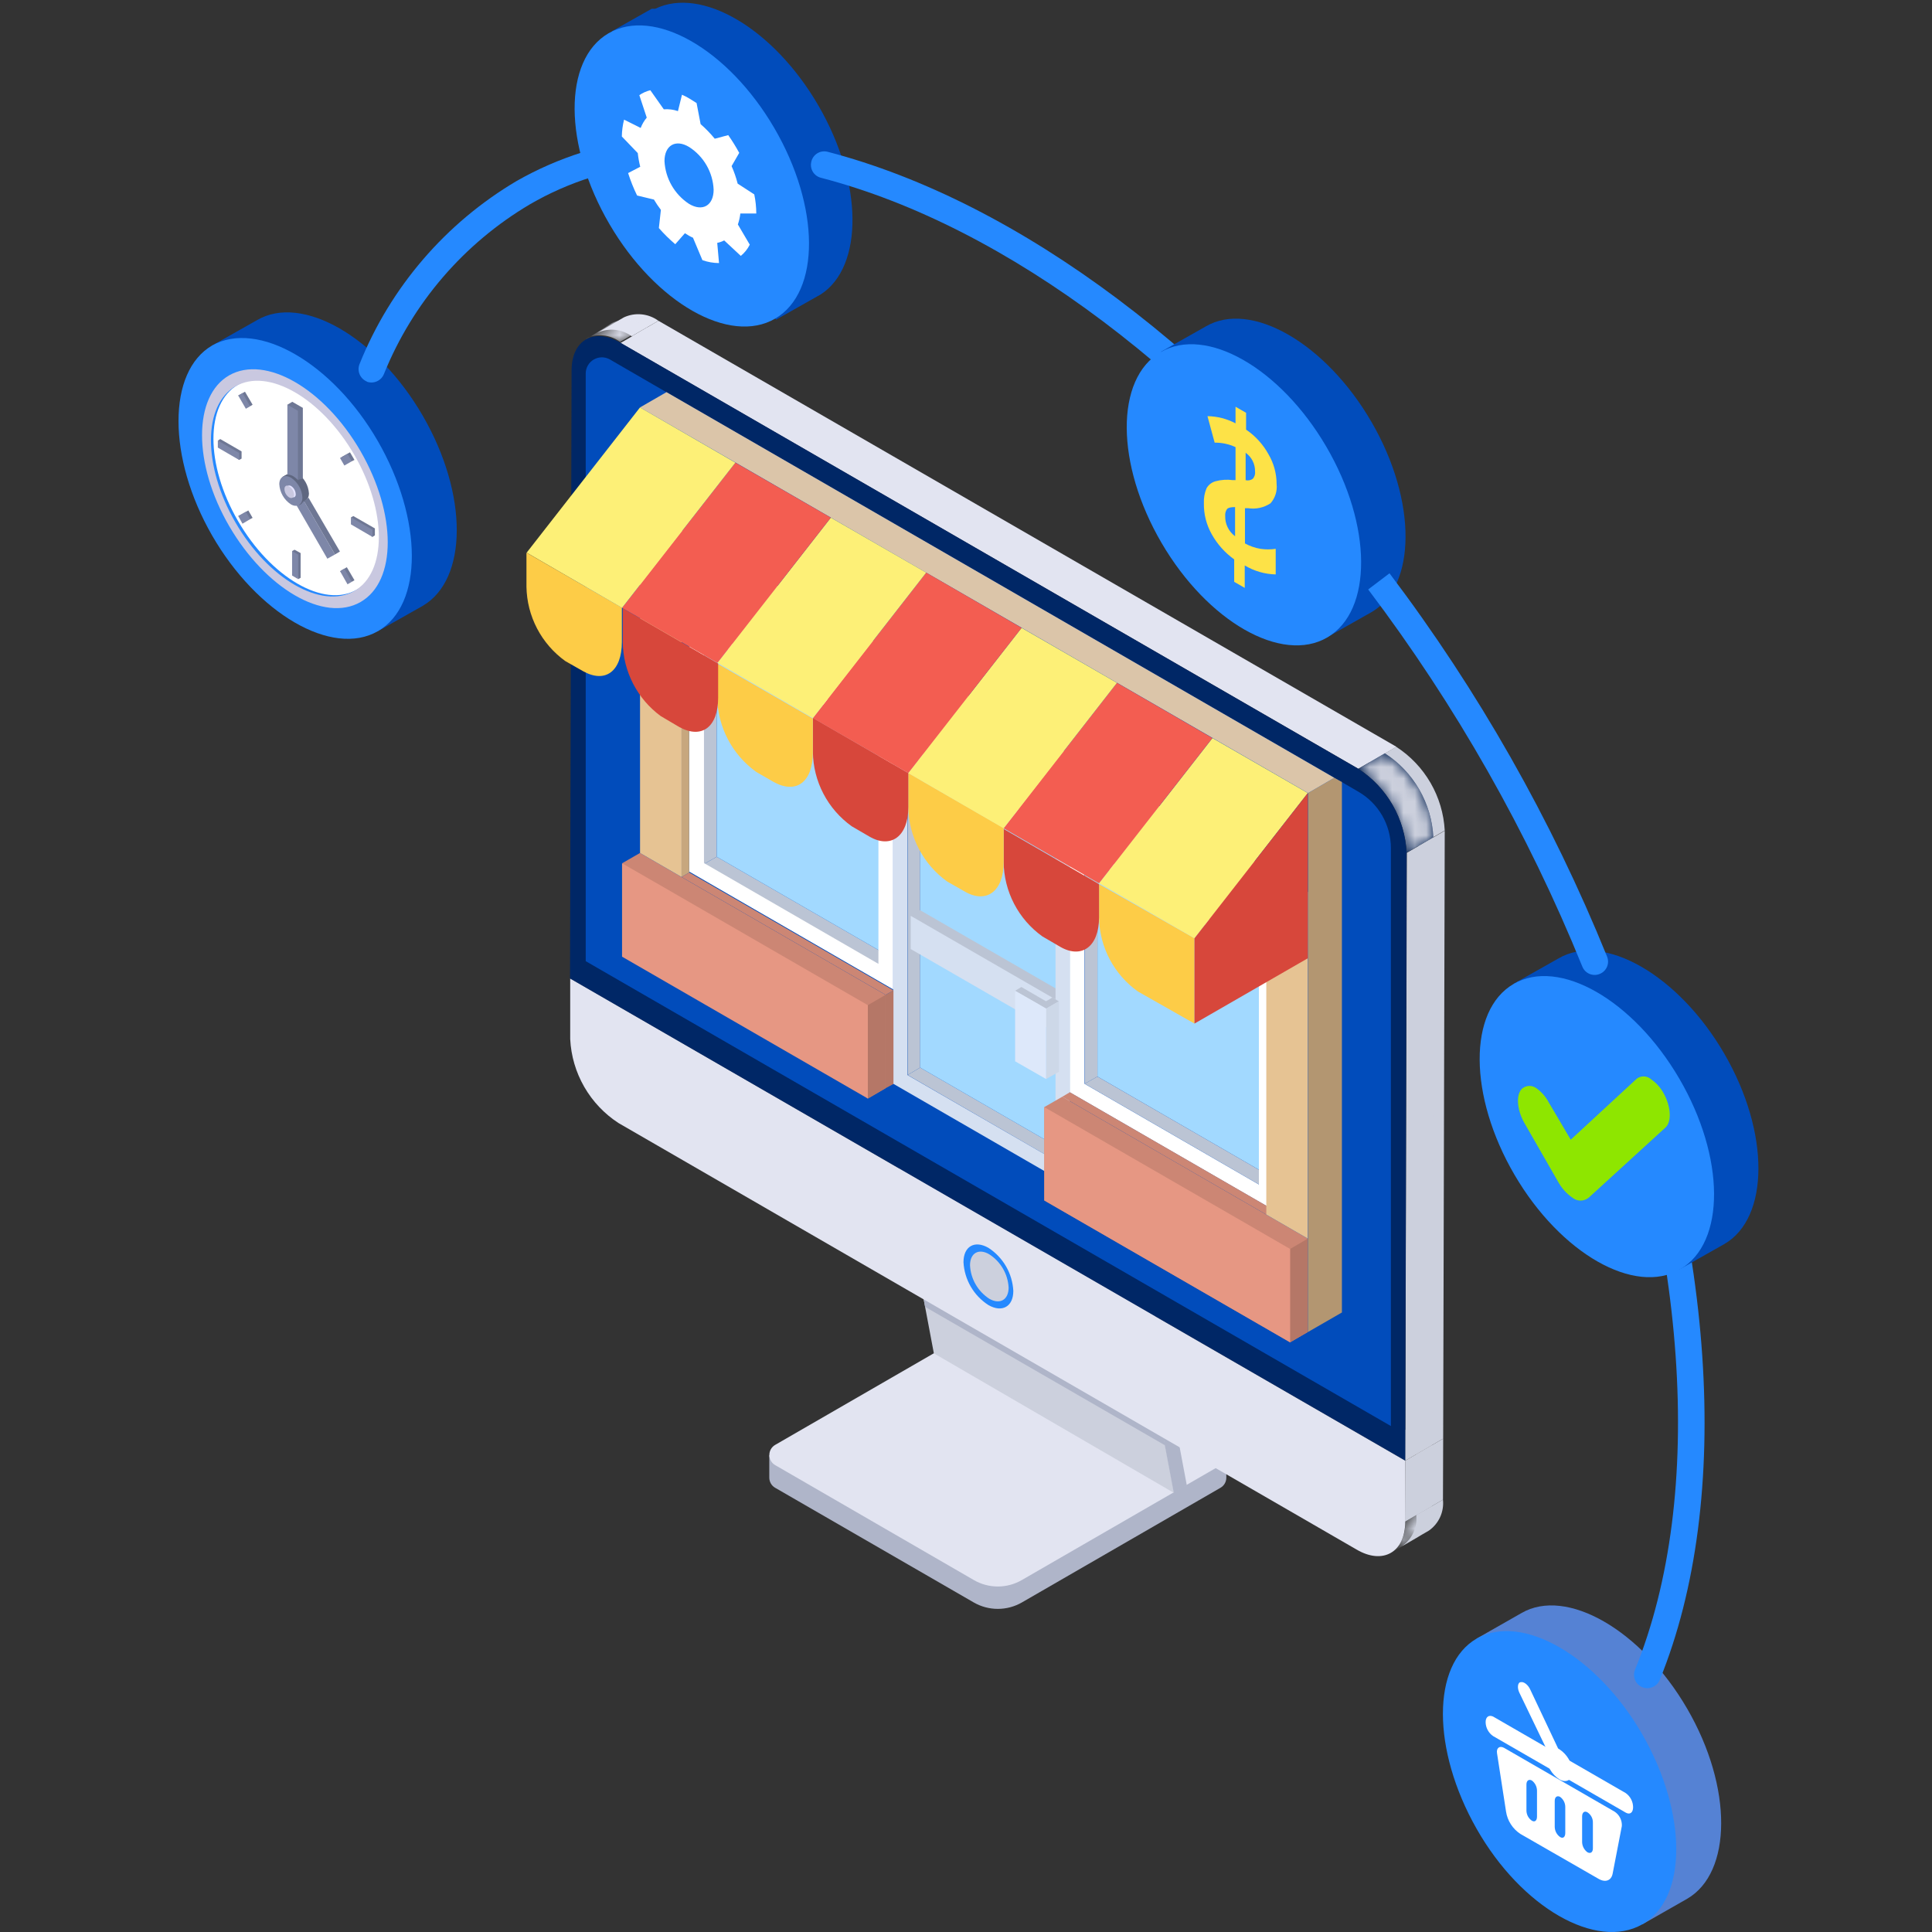 <svg xmlns="http://www.w3.org/2000/svg" width="170" height="170" viewBox="0 0 170 170" fill="none"><rect x="0" y="0" width="170" height="170" fill="#333333" stroke="none"/><g clip-path="url(#clip0_768_9613)"><path d="M124.617 133.322L126.968 131.959C127.024 132.483 126.937 133.013 126.719 133.492C126.5 133.972 126.156 134.383 125.724 134.685L123.373 136.048C123.806 135.746 124.149 135.334 124.368 134.855C124.587 134.375 124.673 133.846 124.617 133.322Z" fill="#CCD0DD"></path><path d="M124.658 127.949L126.988 126.586L126.969 131.959L124.638 133.322L124.658 127.949Z" fill="#CCD0DD"></path><path d="M52.541 29.291L54.892 27.928C55.379 27.701 55.918 27.608 56.453 27.661C56.988 27.713 57.5 27.908 57.934 28.225L55.583 29.588C55.149 29.27 54.638 29.076 54.103 29.023C53.568 28.971 53.029 29.064 52.541 29.291Z" fill="#E2E4F1"></path><path d="M124.794 74.463L127.125 73.1L126.987 126.587L124.656 127.95L124.794 74.463Z" fill="#CCD0DD"></path><path d="M55.606 29.587L57.936 28.225L122.879 65.713L120.528 67.076L55.606 29.587Z" fill="#E2E4F1"></path><path d="M120.508 67.076L122.859 65.713C124.1 66.517 125.134 67.604 125.876 68.885C126.617 70.165 127.045 71.603 127.125 73.08L124.775 74.443C124.695 72.966 124.267 71.528 123.525 70.248C122.784 68.967 121.75 67.88 120.508 67.076Z" fill="#CCD0DD"></path><path d="M105.832 128.226L89.913 118.982C89.271 118.61 88.542 118.413 87.799 118.413C87.057 118.413 86.328 118.61 85.686 118.982L70.24 127.91L67.692 128.048V130.023C67.693 130.204 67.74 130.381 67.83 130.537C67.92 130.693 68.05 130.822 68.206 130.912L85.686 141.005C86.329 141.374 87.058 141.568 87.799 141.568C88.541 141.568 89.27 141.374 89.913 141.005L107.393 130.912C107.549 130.822 107.678 130.693 107.768 130.537C107.859 130.381 107.906 130.204 107.906 130.023V128.048L105.832 128.226Z" fill="#AFB5C9"></path><path d="M85.687 117.046L68.207 127.139C68.051 127.23 67.922 127.359 67.832 127.515C67.742 127.671 67.695 127.848 67.695 128.028C67.695 128.208 67.742 128.385 67.832 128.541C67.922 128.697 68.051 128.827 68.207 128.917L85.687 139.03C86.329 139.403 87.058 139.599 87.8 139.599C88.543 139.599 89.272 139.403 89.914 139.03L107.394 128.937C107.55 128.847 107.679 128.717 107.769 128.561C107.859 128.405 107.906 128.228 107.906 128.048C107.906 127.868 107.859 127.691 107.769 127.535C107.679 127.379 107.55 127.249 107.394 127.159L89.914 116.987C89.266 116.627 88.534 116.443 87.793 116.454C87.051 116.464 86.325 116.668 85.687 117.046Z" fill="#E2E4F1"></path><path d="M103.305 131.366L82.171 119.081L76.956 91.409L98.071 103.675L103.305 131.366Z" fill="#CCD0DD"></path><path d="M81.401 114.992L76.957 91.409L98.072 103.675L102.516 127.179L81.401 114.992Z" fill="#AFB5C9"></path><path d="M98.899 101.305L104.43 130.695L103.284 131.366L98.07 103.714C98.593 103.109 98.893 102.342 98.919 101.542C98.928 101.462 98.921 101.382 98.899 101.305Z" fill="#AFB5C9"></path><path d="M77.331 88.289C77.149 88.198 76.947 88.16 76.745 88.177C76.542 88.195 76.349 88.267 76.186 88.387C75.733 88.695 75.361 89.107 75.1 89.588C74.839 90.069 74.696 90.605 74.684 91.153C74.669 91.334 74.703 91.516 74.783 91.679C74.863 91.843 74.986 91.982 75.139 92.081L96.253 104.366C96.106 104.257 95.987 104.114 95.908 103.948C95.829 103.783 95.791 103.601 95.799 103.418C95.817 102.872 95.962 102.338 96.223 101.858C96.483 101.378 96.852 100.966 97.3 100.653C97.464 100.536 97.656 100.463 97.857 100.442C98.058 100.422 98.26 100.453 98.445 100.534L77.331 88.289Z" fill="#848B92"></path><path d="M97.299 100.673C98.089 100.218 98.76 100.495 98.879 101.305C98.889 101.37 98.889 101.437 98.879 101.502C98.853 102.302 98.553 103.069 98.029 103.675C97.84 103.903 97.613 104.097 97.358 104.248C96.508 104.742 95.817 104.366 95.778 103.418C95.796 102.872 95.941 102.338 96.202 101.858C96.462 101.378 96.831 100.966 97.279 100.653L97.299 100.673Z" fill="#9FA7B0"></path><mask id="mask0_768_9613" style="mask-type:luminance" maskUnits="userSpaceOnUse" x="122" y="132" width="4" height="5"><path d="M124.717 135.277L122.386 136.64C122.815 136.33 123.154 135.914 123.373 135.432C123.591 134.951 123.68 134.421 123.631 133.895L125.961 132.532C126.014 133.058 125.927 133.59 125.709 134.072C125.49 134.554 125.148 134.97 124.717 135.277Z" fill="white"></path></mask><g mask="url(#mask0_768_9613)"><path d="M123.631 133.895L125.961 132.532C126.014 133.058 125.927 133.59 125.709 134.072C125.49 134.554 125.148 134.97 124.717 135.277L122.386 136.64C122.815 136.33 123.154 135.914 123.373 135.432C123.591 134.951 123.68 134.421 123.631 133.895Z" fill="#CCD0DD"></path></g><path d="M123.65 128.522L126 127.159L125.98 132.532L123.63 133.894L123.65 128.522Z" fill="#CCD0DD"></path><path d="M50.175 86.096L52.525 84.733L126 127.159L123.65 128.522L50.175 86.096Z" fill="#908F90"></path><path d="M123.648 128.522V133.894C123.648 136.6 121.673 137.707 119.362 136.344L54.42 98.816C53.178 98.008 52.146 96.918 51.408 95.634C50.669 94.35 50.246 92.909 50.173 91.429V86.096L123.648 128.522Z" fill="#E2E4F1"></path><path d="M86.972 109.798C85.767 109.107 84.779 109.66 84.779 111.062C84.819 111.82 85.039 112.557 85.42 113.213C85.801 113.869 86.333 114.425 86.972 114.835C88.177 115.526 89.164 114.973 89.164 113.59C89.124 112.83 88.905 112.09 88.524 111.431C88.142 110.772 87.611 110.212 86.972 109.798Z" fill="#2589FF"></path><path d="M87.051 110.371C86.123 109.818 85.353 110.252 85.353 111.338C85.383 111.928 85.552 112.503 85.848 113.014C86.143 113.526 86.556 113.96 87.051 114.281C87.98 114.815 88.75 114.38 88.75 113.294C88.718 112.707 88.548 112.136 88.253 111.628C87.957 111.119 87.546 110.689 87.051 110.371Z" fill="#CCD0DD"></path><mask id="mask1_768_9613" style="mask-type:luminance" maskUnits="userSpaceOnUse" x="51" y="28" width="6" height="3"><path d="M51.562 29.864L53.853 28.422C54.341 28.198 54.879 28.108 55.414 28.16C55.948 28.212 56.459 28.405 56.895 28.718L54.564 30.081C54.127 29.784 53.619 29.607 53.092 29.569C52.565 29.531 52.037 29.633 51.562 29.864Z" fill="white"></path></mask><g mask="url(#mask1_768_9613)"><path d="M51.562 29.864L53.853 28.422C54.341 28.198 54.879 28.108 55.414 28.16C55.948 28.212 56.459 28.405 56.895 28.718L54.564 30.081C54.13 29.764 53.619 29.569 53.084 29.517C52.548 29.465 52.009 29.557 51.522 29.785L51.562 29.864Z" fill="#E2E4F1"></path></g><path d="M123.79 75.035L126.141 73.672L126.002 127.159L123.652 128.522L123.79 75.035Z" fill="#CCD0DD"></path><path d="M54.602 30.18L56.952 28.817L121.875 66.285L119.525 67.648L54.602 30.18Z" fill="#E2E4F1"></path><path d="M119.524 67.648L121.855 66.286C123.101 67.09 124.138 68.179 124.88 69.464C125.622 70.748 126.048 72.191 126.121 73.673L123.771 75.035C123.698 73.556 123.275 72.115 122.536 70.831C121.798 69.547 120.766 68.456 119.524 67.648Z" fill="#001E4F"></path><mask id="mask2_768_9613" style="mask-type:luminance" maskUnits="userSpaceOnUse" x="119" y="66" width="8" height="10"><path d="M119.524 67.648L121.855 66.286C123.101 67.09 124.138 68.179 124.88 69.464C125.622 70.748 126.048 72.191 126.121 73.673L123.771 75.035C123.698 73.556 123.275 72.115 122.536 70.831C121.798 69.547 120.766 68.456 119.524 67.648Z" fill="white"></path></mask><g mask="url(#mask2_768_9613)"><path d="M119.524 67.648L121.855 66.286C123.101 67.09 124.138 68.179 124.88 69.464C125.622 70.748 126.048 72.191 126.121 73.673L123.771 75.035C123.698 73.556 123.275 72.115 122.536 70.831C121.798 69.547 120.766 68.456 119.524 67.648Z" fill="#CCD0DD"></path></g><path d="M119.523 67.648C120.765 68.456 121.797 69.546 122.535 70.831C123.274 72.115 123.697 73.556 123.77 75.035L123.651 128.522L50.156 86.096L50.294 32.609C50.294 29.903 52.27 28.797 54.6 30.16L119.523 67.648Z" fill="#002766"></path><path d="M51.539 32.846V84.575L122.387 125.48V74.621C122.386 73.615 122.121 72.628 121.619 71.758C121.116 70.888 120.393 70.165 119.523 69.663L118.061 68.814L117.409 68.438L58.629 34.505L53.652 31.622C53.437 31.502 53.194 31.44 52.948 31.442C52.702 31.445 52.461 31.511 52.248 31.634C52.035 31.757 51.857 31.934 51.733 32.147C51.609 32.359 51.542 32.6 51.539 32.846Z" fill="#014CBB"></path><path d="M111.895 103.576L96.567 94.727V74.64L111.895 83.489V103.576Z" fill="#A2D9FF"></path><path d="M111.895 103.576L96.567 94.728L95.442 95.36L110.788 104.228L111.895 103.576Z" fill="#BBC4D4"></path><path d="M96.57 74.64V94.727L95.445 95.359V75.292L96.57 74.64Z" fill="#BBC4D4"></path><path d="M78.418 84.24L63.071 75.391L61.945 76.023L77.292 84.891L78.418 84.24Z" fill="#BBC4D4"></path><path d="M63.07 55.304V75.391L61.944 76.023V55.956L63.07 55.304Z" fill="#BBC4D4"></path><path d="M80.969 65.634V93.938L79.863 94.589V66.286L80.969 65.634Z" fill="#BBC4D4"></path><path d="M94.004 101.463L80.968 93.938L79.862 94.589L92.878 102.115L94.004 101.463Z" fill="#BBC4D4"></path><path d="M112.074 83.391V106.48L94.12 96.11V73.021L112.074 83.391ZM95.424 95.36L110.771 104.228V84.141L95.424 75.273V95.36Z" fill="white"></path><path d="M78.418 84.24L63.071 75.391V55.304L78.418 64.172V84.24Z" fill="#A2D9FF"></path><path d="M78.598 63.975V87.064L60.644 76.694V53.684L78.598 63.975ZM61.947 75.944L77.294 84.812V64.804L61.947 55.956V75.944Z" fill="white"></path><path d="M94.004 101.463L80.968 93.938V65.634L94.004 73.159V101.463Z" fill="#A2D9FF"></path><path d="M94.004 90.56V87.617L80.968 80.092L80.138 80.586L94.004 90.56Z" fill="#BBC4D4"></path><path d="M94.121 73.021V104.327L78.597 95.359V63.975L94.121 73.021ZM79.841 94.589L92.877 102.114V73.85L79.841 66.325V94.589Z" fill="#D5E0F1"></path><path d="M93.172 91.034V88.111L80.136 80.585V83.509L93.172 91.034Z" fill="#D5E0F1"></path><path d="M56.314 75.055L59.968 77.169L77.922 87.538V95.755L76.362 96.663L54.734 75.964L56.314 75.055Z" fill="#CC8674"></path><path d="M76.362 88.447V96.663L77.922 95.755V87.538L76.362 88.447Z" fill="#B57767"></path><path d="M78.617 87.143V95.379L77.926 95.755V87.538L78.617 87.143Z" fill="#B57767"></path><path d="M60.645 59.214V76.773L59.973 77.168V59.609L60.645 59.214Z" fill="#C7A77E"></path><path d="M78.617 87.143L60.643 76.773L59.972 77.168L77.926 87.538L78.617 87.143Z" fill="#CC8674"></path><path d="M112.094 106.479L94.14 96.11L93.468 96.505L111.422 106.874L112.094 106.479Z" fill="#CC8674"></path><path d="M93.47 96.505L111.424 106.875L115.078 108.988V117.205L113.518 118.113L91.89 105.63V97.414L93.47 96.505Z" fill="#CC8674"></path><path d="M113.518 109.897V118.113L115.078 117.205V108.988L113.518 109.897Z" fill="#B57767"></path><path d="M115.096 69.782V117.205L118.078 115.486V68.814L117.407 68.439L115.096 69.782Z" fill="#B39671"></path><path d="M56.315 35.849L115.095 69.782L117.406 68.439L58.646 34.506L56.315 35.849Z" fill="#DBC5A9"></path><path d="M54.736 75.964L58.409 78.077L76.363 88.447V96.663L54.736 84.18V75.964Z" fill="#E69783"></path><path d="M109.862 107.784L113.516 109.897V118.113L91.888 105.631V97.414L109.862 107.784Z" fill="#E69783"></path><path d="M115.078 78.492V108.988L111.424 106.875V83.785L93.47 73.416L77.926 64.449L59.972 54.079V77.169L56.318 75.055V44.559L115.078 78.492Z" fill="#E6C393"></path><path d="M100.124 87.242L105.102 90.066V82.561L96.707 77.801V80.803C96.737 82.068 97.061 83.309 97.654 84.427C98.248 85.544 99.093 86.508 100.124 87.242Z" fill="#FDCC47"></path><path d="M91.73 82.402L93.29 83.311C95.166 84.397 96.707 83.311 96.707 80.723V77.8L88.313 72.941V75.825C88.322 77.113 88.637 78.381 89.231 79.524C89.825 80.667 90.681 81.654 91.73 82.402Z" fill="#D7473B"></path><path d="M83.339 77.564L84.899 78.453C86.776 79.539 88.316 78.453 88.316 75.865V72.863L79.922 68.024V71.026C79.943 72.307 80.262 73.565 80.856 74.7C81.449 75.835 82.299 76.816 83.339 77.564Z" fill="#FDCC47"></path><path d="M74.945 72.705L76.505 73.614C78.381 74.7 79.922 73.614 79.922 71.026V68.024L71.528 63.165V66.167C71.543 67.449 71.861 68.709 72.455 69.844C73.049 70.98 73.901 71.96 74.945 72.705Z" fill="#D7473B"></path><path d="M66.546 67.925L68.087 68.814C70.062 69.9 71.523 68.814 71.523 66.227V63.224L63.109 58.385V61.388C63.134 62.669 63.457 63.928 64.054 65.063C64.65 66.198 65.504 67.178 66.546 67.925Z" fill="#FDCC47"></path><path d="M96.709 77.722L105.104 82.561L115.078 69.781L106.684 64.942L96.709 77.722Z" fill="#FDF077"></path><path d="M105.104 82.561V90.066L115.078 84.319V69.782L105.104 82.561Z" fill="#D7473B"></path><path d="M88.311 72.882L96.705 77.722L106.68 64.942L98.285 60.084L88.311 72.882Z" fill="#F35D51"></path><path d="M79.916 68.024L88.311 72.883L98.285 60.084L89.891 55.245L79.916 68.024Z" fill="#FDF077"></path><path d="M71.526 63.185L79.92 68.024L89.894 55.245L81.5 50.386L71.526 63.185Z" fill="#F35D51"></path><path d="M63.131 58.326L71.526 63.185L81.5 50.386L73.106 45.547L63.131 58.326Z" fill="#FDF077"></path><path d="M58.135 63.007L59.774 63.974C61.75 65.061 63.191 63.974 63.191 61.387V58.385L54.797 53.526V56.548C54.819 57.809 55.132 59.047 55.711 60.167C56.29 61.288 57.119 62.259 58.135 63.007Z" fill="#D7473B"></path><path d="M49.741 58.168L51.302 59.057C53.277 60.163 54.719 59.057 54.719 56.489V53.467L46.324 48.628V51.63C46.345 52.911 46.665 54.169 47.258 55.304C47.851 56.439 48.702 57.42 49.741 58.168Z" fill="#FDCC47"></path><path d="M54.737 53.487L63.131 58.326L73.106 45.547L64.711 40.708L54.737 53.487Z" fill="#F35D51"></path><path d="M46.342 48.628L54.736 53.487L64.711 40.708L56.317 35.849L46.342 48.628Z" fill="#FDF077"></path><path d="M89.319 87.182L92.045 88.743L92.598 88.427L89.872 86.847L89.319 87.182Z" fill="#BBC4D4"></path><path d="M93.172 88.111L92.046 88.743L91.493 88.427L92.599 87.775L93.172 88.111Z" fill="#BBC4D4"></path><path d="M93.172 94.313L92.046 94.945V88.743L93.172 88.111V94.313Z" fill="#CDD8E8"></path><path d="M89.321 93.385L92.047 94.945V88.743L89.321 87.183V93.385Z" fill="#DDE8FA"></path><path d="M18.672 30.398L22.622 28.166C26.573 25.855 33.17 29.627 37.199 36.58C41.228 43.532 41.149 50.998 37.199 53.309L33.249 55.541L32.103 53.566C28.113 51.736 24.787 48.718 22.581 44.923C20.374 41.129 19.395 36.745 19.778 32.373L18.672 30.398Z" fill="#014CBB"></path><path d="M18.669 30.398C14.719 32.689 14.719 40.273 18.669 47.127C22.62 53.981 29.217 57.852 33.246 55.541C37.275 53.23 37.196 45.665 33.246 38.812C29.296 31.958 22.699 28.126 18.669 30.398Z" fill="#2589FF"></path><path d="M20.943 33.854C23.827 32.215 28.508 34.92 31.392 39.898C34.276 44.875 34.276 50.228 31.392 51.887C28.508 53.546 23.827 50.82 20.943 45.843C18.06 40.866 18.06 35.513 20.943 33.854Z" fill="white"></path><path d="M20.17 33.024C23.37 31.207 28.545 34.19 31.725 39.7C34.905 45.211 34.925 51.136 31.725 52.973C28.525 54.81 23.37 51.788 20.17 46.297C16.971 40.806 16.99 34.841 20.17 33.024ZM31.172 52.005C34.056 50.366 34.056 44.993 31.172 40.016C28.288 35.039 23.607 32.333 20.723 33.992C17.84 35.651 17.84 41.004 20.723 45.981C23.607 50.959 28.288 53.645 31.172 52.005Z" fill="#C9C8E0"></path><path d="M25.149 42.248C25.172 42.601 25.276 42.944 25.455 43.249C25.633 43.554 25.88 43.813 26.176 44.006C26.729 44.322 27.184 44.006 27.184 43.414C27.162 43.063 27.059 42.722 26.885 42.417C26.71 42.112 26.468 41.852 26.176 41.656C25.604 41.379 25.149 41.636 25.149 42.248Z" fill="#5F6780"></path><path d="M24.852 41.971L25.445 41.636L26.887 44.124L26.314 44.46L24.852 41.971Z" fill="#5F6780"></path><path d="M26.214 42.228L26.648 42.11V35.888L25.72 35.355L25.286 35.612L26.214 42.228Z" fill="#6E7794"></path><path d="M27.145 43.789L26.75 44.105L29.476 48.786L29.91 48.529L27.145 43.789Z" fill="#6E7794"></path><path d="M25.287 43.078L26.215 43.631V36.145L25.287 35.612V43.078Z" fill="#7E87A8"></path><path d="M25.941 42.703L25.289 43.078L28.805 49.161L29.477 48.786L25.941 42.703Z" fill="#7E87A8"></path><path d="M24.794 42.485C24.812 42.839 24.914 43.183 25.093 43.489C25.272 43.795 25.521 44.053 25.821 44.243C26.374 44.579 26.828 44.243 26.828 43.67C26.811 43.318 26.71 42.976 26.535 42.67C26.36 42.365 26.116 42.105 25.821 41.912C25.248 41.576 24.794 41.833 24.794 42.485Z" fill="#5F6780"></path><path d="M24.852 41.971L25.069 41.853L26.57 44.322L26.314 44.46L24.852 41.971Z" fill="#5F6780"></path><path d="M26.236 50.959L26.453 50.84V48.667L25.92 48.371L25.703 48.49L26.236 50.959Z" fill="#6E7794"></path><path d="M32.988 47.107V46.495L31.092 45.408L30.875 45.527L32.771 47.245L32.988 47.107Z" fill="#6E7794"></path><path d="M19.381 38.634L19.164 38.772L21.041 40.471L21.258 40.352V39.72L19.381 38.634Z" fill="#6E7794"></path><path d="M21.18 45.29L20.962 45.408L22.009 45.685L22.227 45.566L21.851 44.915L21.18 45.29Z" fill="#6E7794"></path><path d="M31.191 40.47L30.796 39.799L30.125 40.174L29.927 40.312L30.954 40.589L31.191 40.47Z" fill="#6E7794"></path><path d="M29.927 50.267L30.954 51.196L31.191 51.057L30.52 49.912L30.125 50.129L29.927 50.267Z" fill="#6E7794"></path><path d="M21.555 34.466L21.18 34.683L20.962 34.802L22.009 35.75L22.227 35.611L21.555 34.466Z" fill="#6E7794"></path><path d="M25.701 50.643L26.234 50.959V48.806L25.701 48.49V50.643Z" fill="#7E87A8"></path><path d="M32.773 47.245V46.613L30.877 45.527V46.139L32.773 47.245Z" fill="#7E87A8"></path><path d="M19.167 38.772V39.384L21.043 40.471V39.858L19.167 38.772Z" fill="#7E87A8"></path><path d="M20.961 45.408L21.336 46.08L22.008 45.685L21.633 45.033L20.961 45.408Z" fill="#7E87A8"></path><path d="M30.953 40.589L30.578 39.937L29.926 40.312L30.301 40.964L30.953 40.589Z" fill="#7E87A8"></path><path d="M30.578 51.413L30.953 51.195L30.301 50.05L29.926 50.267L30.578 51.413Z" fill="#7E87A8"></path><path d="M21.336 34.584L20.961 34.802L21.633 35.967L22.008 35.75L21.336 34.584Z" fill="#7E87A8"></path><path d="M24.575 42.604C24.595 42.96 24.698 43.307 24.876 43.615C25.055 43.924 25.303 44.187 25.602 44.382C26.155 44.698 26.609 44.382 26.609 43.789C26.592 43.437 26.492 43.095 26.317 42.789C26.142 42.484 25.897 42.224 25.602 42.031C25.029 41.715 24.575 41.972 24.575 42.604Z" fill="#7E87A8"></path><path d="M25.153 42.762H25.291C25.339 42.734 25.394 42.719 25.449 42.719C25.505 42.719 25.559 42.734 25.607 42.762C25.731 42.84 25.834 42.947 25.906 43.075C25.979 43.202 26.018 43.346 26.022 43.492C26.027 43.542 26.019 43.592 25.998 43.637C25.977 43.682 25.945 43.721 25.903 43.749H25.765H25.627C25.504 43.668 25.4 43.561 25.325 43.434C25.25 43.307 25.204 43.165 25.192 43.018C25.183 42.979 25.183 42.939 25.192 42.9L25.153 42.762Z" fill="#E5E4FF"></path><path d="M25.03 43.038C25.035 43.184 25.075 43.327 25.147 43.455C25.22 43.582 25.322 43.69 25.444 43.769C25.681 43.907 25.879 43.769 25.879 43.532C25.87 43.385 25.826 43.241 25.75 43.114C25.675 42.987 25.57 42.88 25.444 42.801C25.207 42.663 25.03 42.762 25.03 43.038Z" fill="#C9C8E0"></path><path d="M129.93 144.185L133.88 141.934C137.831 139.642 144.428 143.415 148.457 150.348C152.486 157.28 152.407 164.786 148.457 167.077L144.507 169.329L143.361 167.354C139.37 165.515 136.044 162.488 133.838 158.688C131.632 154.887 130.653 150.498 131.036 146.121L129.93 144.185Z" fill="#5582D4"></path><path d="M129.927 144.185C125.977 146.476 125.977 153.962 129.927 160.914C133.877 167.867 140.474 171.62 144.504 169.328C148.533 167.037 148.454 159.453 144.504 152.599C140.553 145.745 133.956 141.894 129.927 144.185Z" fill="#2589FF"></path><path d="M132.359 153.804L142.077 159.413C142.283 159.551 142.45 159.739 142.561 159.961C142.672 160.183 142.723 160.43 142.709 160.677L141.899 164.865C141.78 165.477 141.267 165.674 140.655 165.319L133.781 161.369C133.443 161.147 133.155 160.857 132.938 160.516C132.72 160.176 132.576 159.793 132.517 159.393L131.727 154.278C131.648 153.824 131.944 153.567 132.359 153.804ZM139.213 162.099C139.219 162.274 139.265 162.445 139.347 162.599C139.429 162.753 139.545 162.886 139.687 162.988C139.963 163.126 140.161 162.988 140.161 162.633V160.361C140.163 160.185 140.121 160.011 140.038 159.856C139.955 159.701 139.834 159.569 139.687 159.472C139.43 159.314 139.213 159.472 139.213 159.828V162.099ZM136.803 160.756C136.808 160.931 136.853 161.102 136.935 161.257C137.017 161.411 137.134 161.544 137.277 161.645C137.534 161.803 137.731 161.645 137.731 161.29V158.998C137.731 158.825 137.689 158.654 137.61 158.5C137.531 158.345 137.417 158.212 137.277 158.11C137.02 157.971 136.803 158.11 136.803 158.465V160.756ZM134.314 159.314C134.316 159.49 134.36 159.662 134.442 159.817C134.525 159.972 134.643 160.104 134.788 160.203C135.045 160.361 135.243 160.203 135.243 159.848V157.557C135.24 157.383 135.198 157.213 135.119 157.059C135.041 156.905 134.927 156.771 134.788 156.668C134.532 156.529 134.314 156.668 134.314 157.023V159.314Z" fill="white"></path><path d="M131.374 151.039L143.047 157.774C143.247 157.915 143.41 158.101 143.523 158.317C143.637 158.534 143.697 158.774 143.699 159.018C143.699 159.492 143.423 159.71 143.047 159.492L131.374 152.757C131.176 152.619 131.014 152.436 130.901 152.223C130.787 152.01 130.726 151.774 130.723 151.533C130.723 151.058 131.019 150.881 131.374 151.039Z" fill="white"></path><path d="M136.052 154.594C136.08 154.991 136.2 155.376 136.402 155.719C136.604 156.062 136.883 156.353 137.217 156.569C137.85 156.944 138.383 156.569 138.383 155.898C138.351 155.502 138.229 155.118 138.027 154.776C137.825 154.434 137.548 154.142 137.217 153.922C136.566 153.547 136.052 153.863 136.052 154.594Z" fill="white"></path><path d="M137.574 156.036C137.85 156.036 137.909 155.562 137.712 155.147L134.65 148.669C134.453 148.234 134.078 147.958 133.821 148.017C133.544 148.017 133.485 148.511 133.683 148.925L136.803 155.404C136.942 155.838 137.317 156.115 137.574 156.036Z" fill="white"></path><path d="M32.256 33.577C32.545 33.688 32.865 33.682 33.149 33.561C33.433 33.439 33.659 33.211 33.777 32.925C36.303 26.664 40.822 21.409 46.635 17.974C53.43 14.023 61.903 13.194 71.107 15.367L71.66 13.075C61.785 10.764 52.798 11.752 45.47 15.92C39.214 19.616 34.354 25.275 31.644 32.017C31.583 32.162 31.551 32.318 31.551 32.475C31.551 32.633 31.582 32.789 31.642 32.934C31.703 33.079 31.792 33.211 31.904 33.321C32.017 33.432 32.15 33.519 32.296 33.577H32.256Z" fill="#2589FF"></path><path d="M53.85 2.745L57.346 0.77H57.524H57.662C61.711 -1.205 68.071 2.489 72.021 9.303C75.972 16.117 75.972 23.445 72.239 25.894L68.288 28.126L67.281 26.388C63.013 24.774 59.494 21.635 57.405 17.579C54.93 13.766 53.972 9.165 54.719 4.681L53.85 2.745Z" fill="#014CBB"></path><path d="M53.627 19.721C49.575 12.79 49.535 5.274 53.537 2.934C57.539 0.595 64.069 4.317 68.121 11.248C72.172 18.179 72.213 25.695 68.21 28.034C64.208 30.374 57.679 26.652 53.627 19.721Z" fill="#2589FF"></path><path d="M56.118 13.47C56.163 13.876 56.236 14.279 56.335 14.675L55.269 15.228C55.483 15.905 55.747 16.566 56.059 17.203L57.54 17.559C57.726 17.874 57.931 18.177 58.153 18.467L57.975 20.067C58.42 20.576 58.902 21.051 59.417 21.489L60.266 20.522L60.621 20.739C60.736 20.806 60.855 20.865 60.977 20.917L61.807 22.892C62.276 23.058 62.77 23.145 63.268 23.148L63.11 21.371C63.324 21.328 63.53 21.255 63.722 21.154L65.184 22.517C65.514 22.247 65.783 21.91 65.974 21.529L64.927 19.751C65.034 19.437 65.107 19.113 65.144 18.784H66.547C66.544 18.219 66.485 17.657 66.369 17.105L64.907 16.157C64.774 15.629 64.596 15.113 64.374 14.616L65.046 13.451C64.754 12.912 64.43 12.391 64.078 11.89L62.893 12.206C62.514 11.745 62.097 11.316 61.648 10.922L61.293 9.066L60.661 8.671C60.452 8.543 60.234 8.431 60.009 8.335L59.654 9.777C59.254 9.639 58.831 9.586 58.409 9.619L57.224 7.94C56.877 8.023 56.549 8.171 56.256 8.374L56.908 10.35C56.681 10.62 56.501 10.928 56.375 11.258L54.913 10.527C54.791 11.012 54.725 11.509 54.716 12.009L56.118 13.47ZM60.621 17.934C59.994 17.521 59.472 16.966 59.098 16.314C58.724 15.662 58.509 14.932 58.469 14.181C58.469 12.799 59.436 12.206 60.641 12.937C61.274 13.344 61.8 13.898 62.175 14.551C62.55 15.204 62.762 15.938 62.794 16.69C62.794 18.072 61.826 18.665 60.621 17.934Z" fill="white"></path><path d="M120.311 51.827L122.188 50.405C107.591 31.167 89.657 17.736 72.809 13.352C72.657 13.314 72.499 13.307 72.345 13.331C72.19 13.356 72.042 13.411 71.909 13.494C71.777 13.577 71.662 13.686 71.572 13.814C71.482 13.942 71.419 14.087 71.387 14.24C71.315 14.539 71.364 14.854 71.523 15.116C71.682 15.379 71.939 15.568 72.236 15.643C88.571 19.889 106.031 33.004 120.311 51.827Z" fill="#2589FF"></path><path d="M102.157 30.951L106.107 28.719C110.057 26.408 116.654 30.18 120.683 37.133C124.713 44.085 124.634 51.571 120.683 53.862L116.733 56.094L115.588 54.119C111.486 52.432 108.108 49.356 106.048 45.428C103.657 41.705 102.669 37.252 103.263 32.867L102.157 30.951Z" fill="#014CBB"></path><path d="M102.209 47.775C98.157 40.844 98.117 33.328 102.119 30.989C106.122 28.649 112.651 32.371 116.703 39.302C120.754 46.233 120.795 53.749 116.792 56.089C112.79 58.428 106.261 54.706 102.209 47.775Z" fill="#2589FF"></path><path d="M106.169 42.959C105.993 43.37 105.912 43.816 105.932 44.263C105.912 45.224 106.151 46.172 106.623 47.008C107.11 47.883 107.785 48.638 108.598 49.221V51.196L109.527 51.729V49.754C110.351 50.25 111.291 50.522 112.252 50.544V48.292C111.807 48.359 111.355 48.359 110.909 48.292C110.432 48.212 109.971 48.052 109.547 47.818V44.717H109.823C110.513 44.825 111.218 44.67 111.798 44.283C111.998 44.055 112.149 43.788 112.241 43.499C112.333 43.21 112.364 42.905 112.331 42.604C112.332 41.681 112.087 40.774 111.62 39.977C111.142 39.107 110.466 38.363 109.645 37.804V36.323L108.717 35.79V37.251C107.956 36.848 107.109 36.632 106.248 36.619L106.88 38.95C107.514 38.941 108.143 39.076 108.717 39.345V42.248H108.48C107.972 42.178 107.454 42.212 106.959 42.347C106.793 42.391 106.638 42.468 106.502 42.573C106.366 42.678 106.253 42.81 106.169 42.959ZM108.677 47.186C108.397 46.98 108.171 46.709 108.02 46.395C107.868 46.082 107.796 45.736 107.808 45.389C107.789 45.179 107.845 44.969 107.966 44.796C108.059 44.678 108.296 44.618 108.677 44.618V47.186ZM109.606 42.248V39.839C109.867 40.024 110.078 40.27 110.223 40.556C110.367 40.842 110.44 41.158 110.435 41.478C110.45 41.594 110.441 41.713 110.407 41.825C110.373 41.937 110.315 42.041 110.238 42.13C110.145 42.197 110.038 42.242 109.925 42.263C109.813 42.283 109.697 42.278 109.586 42.248H109.606Z" fill="#FDE247"></path><path d="M146.045 147.819C152.523 131.88 150.963 108.593 141.779 85.227L139.586 86.076C148.553 108.909 150.134 131.505 143.872 146.911C143.753 147.196 143.75 147.518 143.864 147.806C143.979 148.094 144.201 148.325 144.485 148.451C144.629 148.513 144.783 148.545 144.94 148.547C145.096 148.549 145.251 148.519 145.397 148.46C145.542 148.402 145.674 148.315 145.785 148.205C145.896 148.095 145.985 147.964 146.045 147.819Z" fill="#2589FF"></path><path d="M133.207 86.551L137.158 84.319C141.108 82.028 147.705 85.78 151.734 92.733C155.763 99.685 155.684 107.171 151.734 109.462L147.784 111.694L146.638 109.719C142.644 107.879 139.315 104.85 137.109 101.045C134.903 97.241 133.926 92.847 134.313 88.466L133.207 86.551Z" fill="#014CBB"></path><path d="M133.263 103.371C129.212 96.44 129.171 88.924 133.174 86.584C137.176 84.245 143.705 87.967 147.757 94.898C151.809 101.829 151.849 109.344 147.847 111.684C143.845 114.024 137.315 110.302 133.263 103.371Z" fill="#2589FF"></path><path d="M145.319 94.997C145.735 95.284 146.087 95.673 146.349 96.135C147.025 97.308 147.122 98.68 146.558 99.204L139.806 105.374C139.594 105.549 139.337 105.643 139.074 105.643C138.81 105.643 138.554 105.549 138.341 105.374C137.822 105.012 137.386 104.517 137.069 103.93L134.107 98.767C133.447 97.575 133.382 96.222 133.978 95.752C134.158 95.622 134.367 95.552 134.582 95.552C134.796 95.552 135.006 95.622 135.185 95.752C135.625 96.061 135.995 96.482 136.264 96.98L138.212 100.283L144.031 94.907C144.226 94.767 144.456 94.701 144.688 94.717C144.919 94.733 145.14 94.831 145.319 94.997Z" fill="#8EE600"></path><path d="M140.752 85.701C140.898 85.645 141.03 85.56 141.142 85.451C141.254 85.342 141.343 85.212 141.404 85.069C141.465 84.925 141.496 84.77 141.496 84.615C141.496 84.459 141.465 84.304 141.404 84.16C136.527 72.133 130.092 60.797 122.265 50.445L120.389 51.867C128.091 62.058 134.426 73.213 139.231 85.049C139.288 85.192 139.372 85.323 139.479 85.433C139.587 85.543 139.715 85.631 139.856 85.692C139.997 85.752 140.149 85.784 140.303 85.786C140.457 85.788 140.61 85.759 140.752 85.701Z" fill="#2589FF"></path></g><defs><clipPath id="clip0_768_9613"><rect width="170" height="170" fill="white" transform="matrix(-1 0 0 1 170 0)"></rect></clipPath></defs></svg>